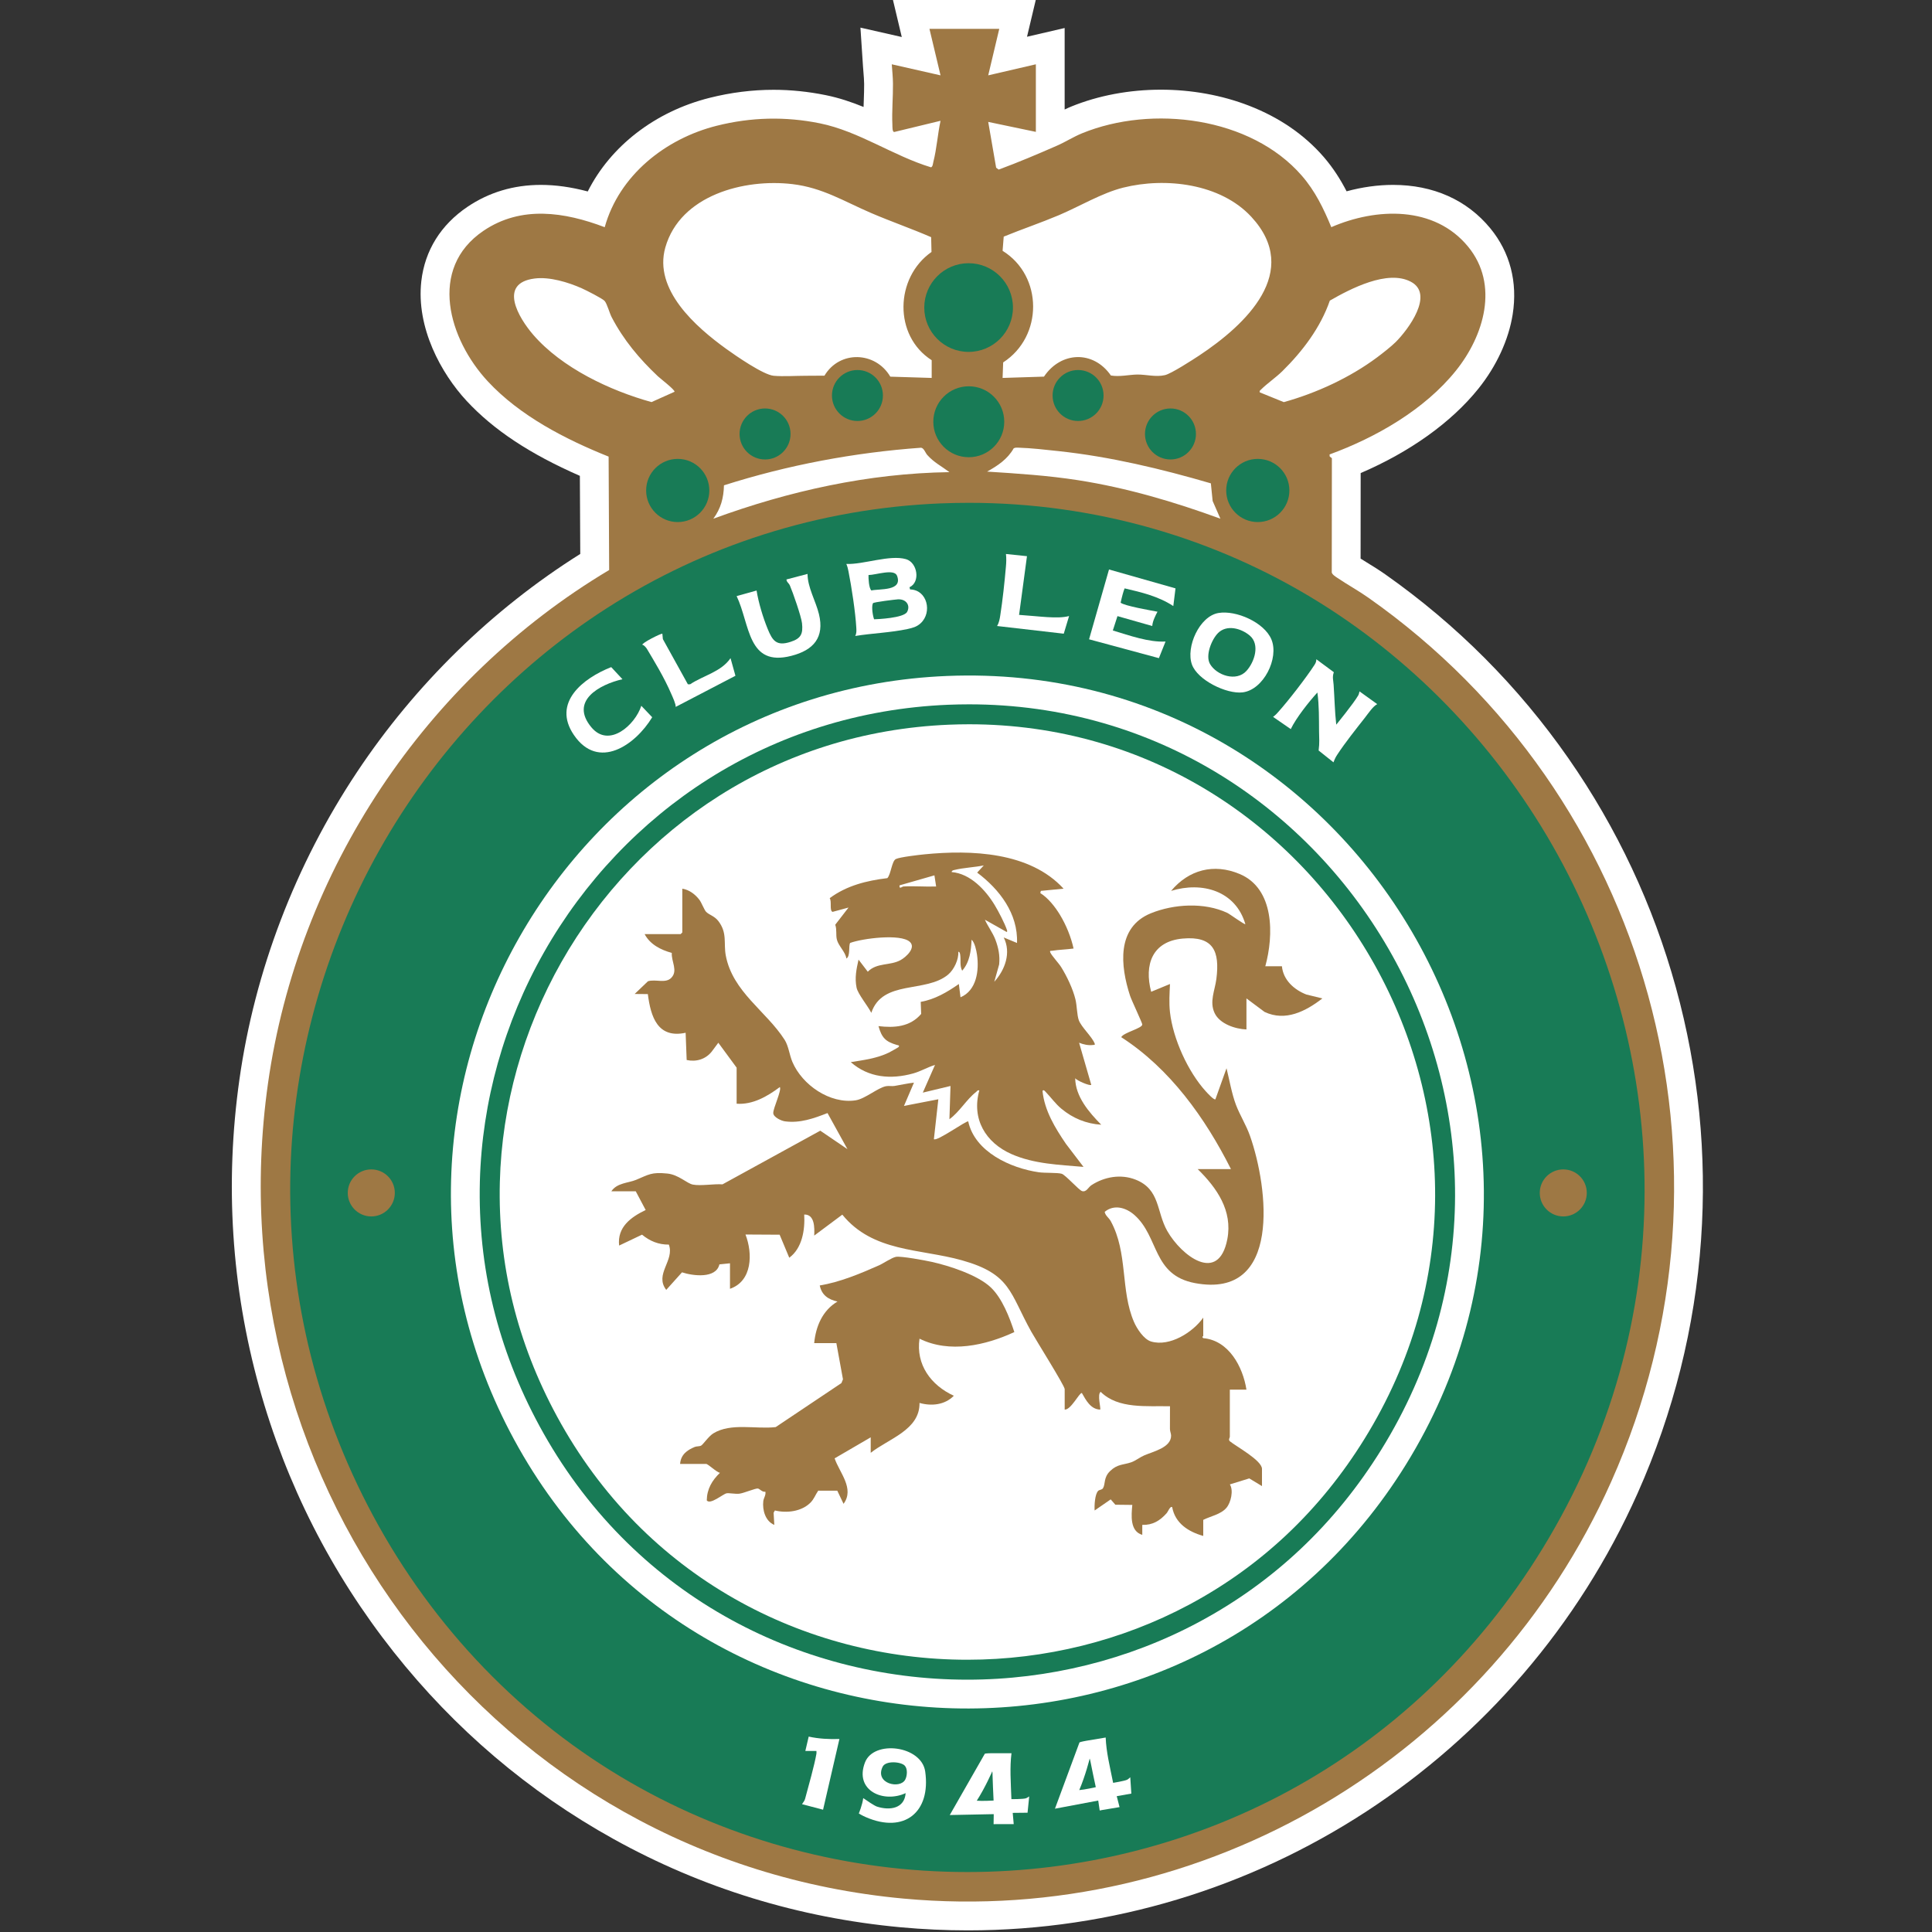 <?xml version="1.0" encoding="UTF-8"?>
<svg xmlns="http://www.w3.org/2000/svg" width="50" height="50" viewBox="0 0 50 50" fill="none">
  <rect x="0" y="0" width="50" height="50" fill="#333333" stroke="none"/>
  <path d="M25.048 49.958C24.471 49.958 23.887 49.931 23.311 49.878C20.673 49.634 18.174 48.867 15.883 47.596C13.681 46.375 11.765 44.745 10.187 42.751C8.575 40.712 7.404 38.407 6.708 35.899C5.989 33.306 5.816 30.628 6.196 27.939C6.592 25.13 7.644 22.379 9.237 19.984C10.747 17.713 12.739 15.767 15.017 14.336L15.007 12.315C13.712 11.748 12.773 11.126 12.076 10.375C11.419 9.667 10.766 8.481 10.904 7.274C10.995 6.484 11.407 5.82 12.096 5.354C12.655 4.976 13.294 4.785 13.997 4.785C14.38 4.785 14.782 4.841 15.211 4.955C15.799 3.786 16.949 2.887 18.365 2.532C18.913 2.394 19.47 2.324 20.02 2.324C20.467 2.324 20.921 2.371 21.369 2.462C21.715 2.532 22.038 2.641 22.349 2.768C22.351 2.708 22.353 2.649 22.355 2.591C22.36 2.443 22.365 2.304 22.364 2.173C22.363 2.085 22.355 1.975 22.346 1.869C22.342 1.816 22.338 1.764 22.334 1.714L22.268 0.715L23.338 0.958L23.11 0H26.805L26.579 0.951L27.553 0.725V2.834C27.607 2.808 27.664 2.782 27.723 2.758C28.423 2.472 29.226 2.321 30.044 2.321C30.837 2.321 31.626 2.464 32.326 2.736C33.107 3.039 33.755 3.484 34.254 4.058C34.503 4.345 34.693 4.648 34.85 4.951C35.252 4.842 35.659 4.785 36.051 4.785C37.094 4.785 37.965 5.174 38.57 5.91C39.08 6.531 39.28 7.301 39.148 8.137C39.044 8.794 38.728 9.478 38.259 10.061C37.559 10.932 36.491 11.695 35.214 12.243L35.212 14.456C35.262 14.488 35.313 14.519 35.366 14.552C35.522 14.648 35.684 14.748 35.846 14.861C37.701 16.166 39.297 17.768 40.589 19.623C41.848 21.43 42.784 23.426 43.371 25.555C43.959 27.687 44.178 29.884 44.023 32.086C43.864 34.351 43.311 36.558 42.381 38.645C39.316 45.517 32.513 49.958 25.049 49.958L25.048 49.958Z" fill="white"></path>
  <path d="M25.861 0.746L25.575 1.95L26.808 1.664V3.413L25.575 3.155L25.78 4.34L25.846 4.389C26.355 4.201 26.855 3.989 27.352 3.771C27.575 3.674 27.779 3.541 28.005 3.449C29.814 2.71 32.37 3.025 33.691 4.547C34.037 4.945 34.254 5.395 34.454 5.879C35.621 5.373 37.121 5.32 37.994 6.383C38.805 7.37 38.403 8.693 37.678 9.594C36.868 10.602 35.61 11.322 34.409 11.761L34.413 11.815L34.469 11.858L34.466 14.815C34.477 14.87 34.563 14.923 34.612 14.956C34.875 15.133 35.157 15.288 35.417 15.471C42.684 20.581 45.349 30.157 41.7 38.341C38.535 45.44 31.196 49.858 23.38 49.135C12.851 48.162 5.461 38.485 6.935 28.043C7.712 22.537 11.01 17.589 15.765 14.752L15.751 11.817C14.629 11.367 13.455 10.763 12.623 9.868C11.62 8.787 11.063 6.954 12.514 5.972C13.489 5.313 14.612 5.486 15.65 5.88C16.024 4.534 17.225 3.587 18.547 3.255C19.434 3.032 20.323 3.01 21.22 3.192C22.231 3.398 23.11 4.031 24.094 4.33C24.14 4.317 24.145 4.23 24.155 4.189C24.242 3.854 24.267 3.468 24.341 3.126L23.151 3.414C23.088 3.431 23.097 3.272 23.095 3.227C23.078 2.881 23.114 2.513 23.11 2.165C23.109 2.004 23.09 1.825 23.079 1.664L24.341 1.95L24.054 0.746L25.861 0.746ZM24.112 9.322C23.121 8.689 23.158 7.186 24.107 6.521L24.098 6.138C23.585 5.915 23.057 5.733 22.543 5.512C21.845 5.212 21.286 4.857 20.508 4.765C19.258 4.617 17.605 5.051 17.219 6.403C16.907 7.498 18.008 8.461 18.796 9.03C19.042 9.207 19.755 9.701 20.023 9.725C20.268 9.747 20.599 9.725 20.855 9.725C21.015 9.725 21.176 9.724 21.337 9.722C21.73 9.063 22.656 9.092 23.041 9.748L24.112 9.781L24.112 9.322ZM32.384 5.611C31.588 4.751 30.167 4.581 29.068 4.856C28.519 4.993 27.932 5.345 27.401 5.57C26.931 5.768 26.448 5.931 25.976 6.124L25.947 6.491C26.999 7.144 26.997 8.71 25.962 9.379L25.947 9.781L27.018 9.747C27.457 9.093 28.296 9.062 28.75 9.718C28.975 9.757 29.215 9.697 29.431 9.693C29.662 9.69 29.912 9.764 30.15 9.708C30.312 9.67 30.865 9.313 31.033 9.202C32.235 8.406 33.7 7.034 32.384 5.611ZM13.836 7.208C12.883 7.329 13.424 8.228 13.799 8.663C14.542 9.522 15.785 10.108 16.861 10.406L17.457 10.139C17.469 10.088 17.091 9.799 17.026 9.738C16.545 9.284 16.139 8.8 15.83 8.209C15.775 8.104 15.71 7.859 15.648 7.789C15.592 7.725 15.162 7.508 15.058 7.462C14.705 7.305 14.223 7.158 13.836 7.208ZM36.12 8.853C36.441 8.533 37.129 7.615 36.512 7.291C35.907 6.972 34.95 7.473 34.416 7.78C34.174 8.479 33.71 9.091 33.187 9.606C33.018 9.772 32.795 9.922 32.633 10.084C32.609 10.108 32.592 10.11 32.602 10.154L33.225 10.407C34.07 10.172 34.936 9.773 35.64 9.248C35.773 9.149 36.008 8.965 36.12 8.853ZM24.571 12.219C24.367 12.065 24.171 11.97 23.997 11.774C23.947 11.717 23.913 11.598 23.838 11.587C22.103 11.712 20.39 12.034 18.736 12.56C18.728 12.887 18.655 13.16 18.461 13.424C20.418 12.707 22.475 12.249 24.571 12.219ZM31.337 12.509C30.048 12.133 28.736 11.819 27.396 11.675C27.079 11.64 26.676 11.595 26.364 11.586C26.321 11.585 26.273 11.58 26.234 11.603C26.077 11.882 25.819 12.054 25.546 12.205C26.334 12.255 27.123 12.306 27.904 12.428C29.16 12.624 30.394 12.989 31.584 13.424L31.383 12.965L31.337 12.509Z" fill="#9E7844"></path>
  <path d="M25.036 48.448C21.97 48.448 18.957 47.648 16.324 46.134C13.524 44.524 11.216 42.133 9.652 39.22C8.9 37.819 8.337 36.336 7.978 34.814C7.633 33.344 7.477 31.833 7.516 30.324C7.591 27.429 8.386 24.553 9.815 22.007C11.247 19.457 13.285 17.289 15.71 15.736C16.971 14.928 18.332 14.288 19.754 13.835C21.227 13.364 22.77 13.093 24.338 13.028C24.584 13.018 24.834 13.013 25.079 13.013C28.307 13.013 31.448 13.908 34.162 15.601C36.711 17.191 38.839 19.448 40.317 22.128C41.794 24.808 42.57 27.822 42.562 30.846C42.558 32.429 42.34 34.005 41.912 35.53C41.469 37.113 40.8 38.642 39.923 40.073C39.092 41.432 38.096 42.663 36.963 43.733C35.87 44.765 34.647 45.65 33.328 46.362C30.801 47.727 27.934 48.448 25.036 48.448Z" fill="#187B56"></path>
  <path d="M24.508 17.494C35.117 17.059 42.028 28.784 36.386 37.902C31.008 46.595 18.184 46.245 13.308 37.262C8.561 28.519 14.687 17.896 24.508 17.494Z" fill="white"></path>
  <path d="M25.035 43.47C22.818 43.47 20.645 42.9 18.749 41.822C17.769 41.265 16.87 40.575 16.079 39.773C15.252 38.935 14.54 37.97 13.963 36.907C12.881 34.914 12.362 32.783 12.419 30.574C12.473 28.513 13.047 26.461 14.081 24.641C15.116 22.817 16.587 21.267 18.335 20.16C19.238 19.588 20.212 19.135 21.23 18.814C22.291 18.479 23.404 18.286 24.539 18.239C24.719 18.232 24.9 18.228 25.079 18.228C26.266 18.228 27.433 18.391 28.547 18.712C29.615 19.019 30.637 19.472 31.587 20.058C33.424 21.191 34.962 22.806 36.032 24.727C37.101 26.646 37.663 28.797 37.657 30.95C37.654 32.069 37.498 33.182 37.193 34.26C36.873 35.388 36.389 36.481 35.752 37.51C34.56 39.437 32.966 40.943 31.016 41.985C29.198 42.957 27.13 43.47 25.035 43.47Z" fill="#187B56"></path>
  <path d="M25.036 42.954C22.908 42.954 20.822 42.407 19.005 41.373C18.066 40.839 17.205 40.179 16.447 39.411C15.654 38.607 14.971 37.681 14.417 36.66C13.379 34.748 12.881 32.705 12.936 30.588C12.987 28.611 13.539 26.643 14.53 24.896C15.524 23.145 16.935 21.658 18.612 20.596C19.477 20.048 20.411 19.614 21.386 19.306C22.403 18.985 23.471 18.8 24.56 18.755C24.733 18.748 24.908 18.744 25.079 18.744C26.218 18.744 27.337 18.9 28.405 19.208C29.427 19.502 30.406 19.936 31.316 20.497C33.079 21.584 34.554 23.134 35.581 24.979C36.607 26.82 37.147 28.884 37.141 30.948C37.138 32.02 36.989 33.087 36.697 34.119C36.39 35.201 35.925 36.25 35.313 37.238C34.169 39.087 32.642 40.531 30.773 41.53C29.03 42.461 27.046 42.954 25.036 42.954Z" fill="white"></path>
  <path d="M23.538 15.198L23.553 15.255C23.997 15.262 24.134 15.848 23.826 16.13C23.723 16.224 23.619 16.25 23.487 16.279C23.057 16.372 22.57 16.388 22.133 16.459C22.17 16.389 22.165 16.321 22.161 16.245C22.139 15.847 22.037 15.18 21.958 14.784C21.945 14.715 21.931 14.66 21.903 14.595C22.347 14.613 23.026 14.35 23.447 14.471C23.743 14.556 23.827 15.065 23.538 15.198ZM22.477 14.882C22.473 14.96 22.486 15.228 22.552 15.281C22.762 15.233 23.367 15.304 23.216 14.902C23.144 14.71 22.675 14.879 22.477 14.882ZM22.622 16.027C22.698 16.025 23.388 15.997 23.476 15.836C23.566 15.672 23.456 15.499 23.236 15.511C23.175 15.515 22.604 15.582 22.591 15.612C22.547 15.709 22.592 15.956 22.622 16.027Z" fill="white"></path>
  <path d="M34.582 18.754C34.582 18.754 35.024 18.216 35.153 17.994C35.167 17.972 35.184 17.893 35.184 17.893L35.643 18.223C35.535 18.276 35.416 18.456 35.316 18.584C35.092 18.869 34.812 19.221 34.616 19.519C34.57 19.589 34.55 19.625 34.51 19.729L34.126 19.423C34.153 19.206 34.139 19.129 34.137 18.93C34.134 18.589 34.14 18.261 34.094 17.922C33.877 18.159 33.545 18.577 33.405 18.869L32.947 18.553C33.029 18.49 33.051 18.459 33.073 18.435C33.337 18.143 33.808 17.534 34.021 17.204C34.05 17.159 34.068 17.116 34.066 17.061L34.52 17.397C34.474 17.518 34.507 17.613 34.514 17.721C34.538 18.069 34.543 18.407 34.582 18.754Z" fill="white"></path>
  <path d="M31.534 15.864C31.991 15.787 32.718 16.107 32.903 16.546C33.109 17.033 32.698 17.857 32.155 17.919C31.741 17.966 30.992 17.601 30.847 17.197C30.685 16.748 31.04 15.947 31.534 15.864ZM31.523 16.383C31.356 16.55 31.187 16.968 31.316 17.186C31.488 17.478 31.995 17.652 32.258 17.363C32.467 17.133 32.616 16.677 32.342 16.447C32.119 16.26 31.749 16.157 31.523 16.383Z" fill="white"></path>
  <path d="M30.422 15.227L30.365 15.685C29.988 15.435 29.54 15.328 29.105 15.227C29.072 15.307 29.038 15.433 29.002 15.598C29.106 15.682 29.794 15.8 29.956 15.831C29.936 15.865 29.908 15.923 29.879 15.989C29.85 16.055 29.825 16.129 29.82 16.201L28.92 15.945L28.8 16.317C29.234 16.447 29.731 16.626 30.164 16.603L29.992 17.033L28.185 16.545L28.701 14.738L30.422 15.227Z" fill="white"></path>
  <path d="M20.899 14.853C20.9 15.203 21.111 15.552 21.194 15.892C21.342 16.496 21.055 16.826 20.481 16.973C19.34 17.268 19.414 16.16 19.064 15.427L19.58 15.283C19.632 15.601 19.744 15.973 19.866 16.273C19.994 16.588 20.098 16.729 20.463 16.61C20.728 16.524 20.786 16.407 20.756 16.129C20.738 15.958 20.519 15.329 20.442 15.152C20.414 15.088 20.355 15.063 20.354 14.996L20.899 14.853Z" fill="white"></path>
  <path d="M15.818 17.265L16.109 17.578C15.511 17.716 14.735 18.142 15.307 18.825C15.762 19.368 16.436 18.764 16.597 18.266L16.879 18.562C16.443 19.283 15.485 19.95 14.852 19.021C14.281 18.184 15.092 17.55 15.818 17.265Z" fill="white"></path>
  <path d="M26.578 14.394L26.38 15.867L26.373 15.913C26.895 15.947 27.367 16.024 27.668 15.943L27.53 16.4L25.804 16.201C25.856 16.117 25.872 16.02 25.887 15.925C25.948 15.535 25.999 15.061 26.033 14.666C26.043 14.558 26.047 14.447 26.034 14.337L26.578 14.394Z" fill="white"></path>
  <path d="M17.142 16.402L17.155 16.54L17.802 17.709L17.859 17.71C18.205 17.48 18.665 17.387 18.906 17.033L19.033 17.489L17.486 18.295C17.495 18.225 17.409 18.043 17.382 17.98C17.187 17.521 16.911 17.079 16.741 16.791C16.723 16.761 16.662 16.688 16.625 16.688C16.595 16.647 17.121 16.38 17.142 16.402Z" fill="white"></path>
  <path d="M22.34 46.535C22.435 46.602 22.632 46.734 22.694 46.754C23.032 46.864 23.41 46.802 23.438 46.406C22.864 46.672 22.104 46.34 22.386 45.611C22.613 45.022 23.847 45.176 23.944 45.845C24.095 46.898 23.405 47.459 22.412 47.029C22.3 46.981 22.226 46.932 22.226 46.932C22.226 46.932 22.319 46.71 22.34 46.535ZM23.416 45.696C23.321 45.592 22.923 45.557 22.842 45.724C22.63 46.163 23.299 46.311 23.429 46.053C23.478 45.957 23.493 45.779 23.416 45.696Z" fill="white"></path>
  <path d="M26.177 45.373C26.131 45.747 26.159 46.103 26.175 46.562C26.175 46.562 26.474 46.563 26.546 46.541C26.58 46.531 26.636 46.491 26.636 46.491L26.593 46.913L26.209 46.917L26.235 47.208H25.761C25.754 47.208 25.752 47.213 25.714 47.209L25.718 46.95L24.58 46.973L25.488 45.385C25.526 45.374 25.659 45.373 25.675 45.373L26.177 45.373ZM25.714 46.598C25.699 46.308 25.696 46.183 25.688 45.976C25.687 45.941 25.687 45.87 25.68 45.841C25.68 45.841 25.502 46.254 25.279 46.602C25.415 46.615 25.714 46.598 25.714 46.598Z" fill="white"></path>
  <path d="M28.615 44.967C28.63 45.343 28.717 45.69 28.808 46.14C28.808 46.14 29.104 46.092 29.171 46.059C29.203 46.043 29.251 45.995 29.251 45.995L29.279 46.418L28.901 46.485L28.974 46.768L28.507 46.846C28.499 46.847 28.498 46.852 28.46 46.855L28.422 46.598L27.302 46.809L27.937 45.093C27.973 45.076 28.103 45.052 28.119 45.05L28.615 44.967ZM28.359 46.252C28.297 45.968 28.273 45.845 28.232 45.642C28.225 45.608 28.213 45.539 28.201 45.511C28.201 45.511 28.094 45.947 27.931 46.327C28.067 46.318 28.359 46.252 28.359 46.252Z" fill="white"></path>
  <path d="M21.724 45.005L21.301 46.835L20.756 46.692C20.785 46.643 20.819 46.614 20.835 46.556C20.925 46.222 21.079 45.679 21.129 45.386C21.133 45.363 21.13 45.339 21.129 45.315L20.842 45.315L20.929 44.943C21.185 45 21.463 45.014 21.724 45.005Z" fill="white"></path>
  <path d="M9.609 31.481C9.945 31.481 10.218 31.208 10.218 30.872C10.218 30.536 9.945 30.264 9.609 30.264C9.273 30.264 9 30.536 9 30.872C9 31.208 9.273 31.481 9.609 31.481Z" fill="#9E7844"></path>
  <path d="M40.458 31.481C40.794 31.481 41.066 31.208 41.066 30.872C41.066 30.536 40.794 30.264 40.458 30.264C40.122 30.264 39.849 30.536 39.849 30.872C39.849 31.208 40.122 31.481 40.458 31.481Z" fill="#9E7844"></path>
  <path d="M32.746 25.007H33.176C33.21 25.362 33.49 25.614 33.808 25.738L34.223 25.839C33.795 26.171 33.265 26.445 32.726 26.188L32.258 25.839V26.642C31.967 26.631 31.566 26.498 31.434 26.218C31.295 25.922 31.441 25.637 31.48 25.333C31.57 24.621 31.406 24.219 30.609 24.29C29.822 24.361 29.606 24.963 29.792 25.667L30.279 25.466C30.268 25.717 30.251 25.945 30.279 26.197C30.357 26.883 30.744 27.738 31.211 28.249C31.244 28.285 31.421 28.479 31.455 28.449L31.742 27.646C31.817 27.948 31.877 28.302 31.986 28.592C32.088 28.861 32.251 29.114 32.352 29.402C32.821 30.738 33.178 33.626 30.928 33.207C29.822 33.001 30.001 32.015 29.361 31.446C29.144 31.253 28.832 31.16 28.589 31.363C28.608 31.465 28.698 31.514 28.746 31.603C29.197 32.428 28.992 33.392 29.348 34.213C29.422 34.385 29.602 34.662 29.79 34.718C30.271 34.861 30.872 34.48 31.14 34.1V34.573C31.14 34.58 31.118 34.589 31.117 34.602L31.138 34.631C31.802 34.688 32.166 35.374 32.258 35.964H31.828V37.183C31.828 37.215 31.785 37.251 31.826 37.298C31.994 37.435 32.66 37.795 32.66 38.015V38.46L32.331 38.261L31.829 38.416C31.928 38.572 31.856 38.884 31.742 39.02C31.596 39.194 31.326 39.239 31.14 39.334V39.75C30.755 39.641 30.413 39.424 30.336 39.005C30.286 38.967 30.228 39.122 30.192 39.162C30.02 39.355 29.831 39.472 29.562 39.464L29.562 39.722C29.238 39.628 29.279 39.214 29.304 38.947L28.865 38.942L28.745 38.804L28.329 39.091C28.32 38.971 28.334 38.666 28.422 38.582C28.451 38.554 28.518 38.557 28.544 38.517C28.614 38.404 28.554 38.241 28.729 38.071C28.92 37.886 29.066 37.916 29.276 37.844C29.389 37.804 29.505 37.711 29.613 37.665C29.841 37.566 30.308 37.465 30.308 37.155C30.308 37.101 30.279 37.045 30.278 36.984C30.275 36.787 30.282 36.59 30.279 36.394C29.686 36.38 28.938 36.471 28.486 36.021C28.389 36.081 28.497 36.455 28.472 36.48C28.227 36.474 28.105 36.237 27.998 36.05C27.926 36.05 27.716 36.49 27.554 36.48V35.95C27.554 35.864 26.798 34.66 26.689 34.463C26.129 33.459 26.165 32.973 24.893 32.616C23.807 32.312 22.591 32.409 21.799 31.435L21.072 31.977C21.081 31.775 21.087 31.425 20.813 31.432C20.836 31.828 20.761 32.304 20.426 32.55L20.177 31.954L19.293 31.949C19.484 32.441 19.471 33.155 18.892 33.354V32.694L18.618 32.722C18.532 33.096 17.937 33.022 17.65 32.928L17.242 33.382C16.93 32.975 17.464 32.624 17.31 32.21C17.044 32.213 16.818 32.12 16.616 31.953L16.023 32.235C15.97 31.757 16.328 31.498 16.71 31.315L16.453 30.83H15.822C15.969 30.61 16.263 30.617 16.46 30.535C16.794 30.396 16.857 30.33 17.27 30.371C17.561 30.4 17.778 30.628 17.931 30.657C18.141 30.697 18.474 30.634 18.698 30.651L21.229 29.262L21.932 29.74L21.416 28.806C21.061 28.944 20.705 29.073 20.314 29.02C20.221 29.008 20.018 28.914 20.012 28.809C20.005 28.687 20.237 28.209 20.182 28.133C19.862 28.373 19.479 28.595 19.064 28.564V27.631L18.59 26.986L18.419 27.216C18.261 27.414 18.018 27.487 17.771 27.433L17.744 26.728C17.021 26.883 16.841 26.317 16.766 25.727L16.425 25.724L16.769 25.395C16.966 25.333 17.221 25.459 17.371 25.308C17.553 25.123 17.371 24.887 17.386 24.661C17.103 24.584 16.824 24.443 16.683 24.175H17.615L17.658 24.132V22.999C17.838 23.027 17.994 23.146 18.101 23.288C18.158 23.363 18.227 23.552 18.276 23.6C18.351 23.676 18.49 23.707 18.588 23.833C18.829 24.143 18.723 24.407 18.783 24.728C18.96 25.669 19.831 26.169 20.304 26.907C20.409 27.071 20.429 27.297 20.506 27.48C20.758 28.077 21.481 28.578 22.145 28.476C22.389 28.438 22.713 28.154 22.928 28.111C23.005 28.096 23.081 28.116 23.151 28.104C23.318 28.077 23.484 28.037 23.653 28.019L23.395 28.621L24.284 28.449L24.169 29.481C24.245 29.55 25.025 28.985 25.058 29.023C25.228 29.809 26.151 30.232 26.884 30.338C27.043 30.361 27.367 30.344 27.477 30.377C27.573 30.405 27.924 30.803 28.005 30.826C28.118 30.857 28.164 30.727 28.244 30.674C28.58 30.453 29.009 30.379 29.389 30.529C30.03 30.782 29.925 31.362 30.21 31.86C30.574 32.497 31.536 33.242 31.763 32.07C31.905 31.334 31.493 30.744 30.996 30.256H31.857C31.19 28.931 30.276 27.652 29.017 26.842C29.076 26.722 29.561 26.614 29.562 26.514C29.563 26.474 29.286 25.892 29.245 25.768C28.996 25.004 28.887 24.002 29.783 23.636C30.381 23.393 31.17 23.348 31.762 23.625C31.823 23.654 32.21 23.936 32.23 23.917C31.978 23.054 31.111 22.808 30.308 23.056C30.765 22.51 31.411 22.338 32.08 22.618C32.987 22.997 32.966 24.205 32.746 25.007Z" fill="#9E7844"></path>
  <path d="M27.525 22.999L26.937 23.056L26.923 23.113C27.127 23.24 27.306 23.468 27.434 23.679C27.592 23.94 27.719 24.252 27.784 24.548C27.599 24.573 27.408 24.578 27.224 24.606C27.196 24.61 27.161 24.596 27.181 24.648C27.212 24.726 27.402 24.93 27.462 25.027C27.61 25.264 27.766 25.591 27.832 25.862C27.872 26.022 27.871 26.273 27.92 26.405C27.986 26.581 28.258 26.828 28.328 27.001C28.348 27.051 28.314 27.04 28.286 27.044C28.166 27.06 28.038 27.031 27.927 26.986L28.242 28.076C28.205 28.11 27.868 27.966 27.826 27.904C27.832 28.379 28.181 28.784 28.5 29.108C28.111 29.083 27.765 28.941 27.468 28.693C27.317 28.568 27.2 28.402 27.066 28.263C27.044 28.241 27.008 28.187 26.98 28.234C27.032 28.744 27.306 29.191 27.588 29.605L28.041 30.199C27.416 30.144 26.763 30.126 26.178 29.868C25.505 29.571 25.139 28.956 25.345 28.22C25.296 28.207 25.288 28.24 25.259 28.262C25.015 28.451 24.828 28.781 24.571 28.965L24.599 28.105L23.882 28.277L24.198 27.56C24.002 27.62 23.83 27.726 23.631 27.781C23.056 27.94 22.479 27.893 22.018 27.488C22.353 27.434 22.695 27.391 23.004 27.241C23.037 27.224 23.242 27.111 23.251 27.1C23.295 27.05 23.241 27.052 23.209 27.043C22.918 26.957 22.82 26.858 22.735 26.556C23.145 26.605 23.554 26.577 23.84 26.24L23.828 25.928C24.195 25.865 24.515 25.675 24.815 25.466L24.858 25.81C25.277 25.632 25.343 25.112 25.285 24.709C25.269 24.598 25.227 24.393 25.145 24.319C25.131 24.606 25.098 24.898 24.901 25.122C24.833 24.995 24.871 24.849 24.85 24.713C24.847 24.688 24.838 24.626 24.8 24.634C24.815 24.83 24.689 25.094 24.54 25.22C23.962 25.708 22.841 25.345 22.549 26.212C22.468 26.045 22.2 25.722 22.168 25.56C22.116 25.306 22.164 25.081 22.219 24.835L22.458 25.148C22.696 24.906 23.035 24.997 23.307 24.847C23.446 24.771 23.714 24.528 23.546 24.375C23.308 24.157 22.313 24.287 22.002 24.403C21.956 24.47 22.012 24.751 21.904 24.806C21.882 24.638 21.698 24.478 21.659 24.319C21.627 24.195 21.662 24.059 21.616 23.932L21.96 23.487L21.548 23.599C21.46 23.574 21.532 23.325 21.472 23.245C21.911 22.919 22.426 22.791 22.964 22.726C23.059 22.628 23.078 22.283 23.186 22.231C23.29 22.181 23.782 22.124 23.926 22.11C25.131 21.991 26.654 22.045 27.525 22.999ZM25.46 22.397C25.219 22.446 24.938 22.456 24.703 22.514C24.669 22.523 24.634 22.525 24.628 22.569C25.11 22.608 25.503 23.029 25.741 23.421C25.837 23.577 26.008 23.907 26.062 24.075C26.068 24.094 26.068 24.124 26.048 24.117L25.489 23.802C25.568 23.979 25.692 24.137 25.761 24.319C25.841 24.532 25.881 24.732 25.858 24.96L25.732 25.408C26.01 25.101 26.175 24.656 25.976 24.261L26.32 24.404C26.35 23.646 25.867 23.016 25.289 22.583L25.46 22.397ZM23.38 22.942C23.661 22.926 23.946 22.953 24.227 22.942L24.183 22.654L23.28 22.913C23.265 23.028 23.35 22.943 23.38 22.942Z" fill="#9E7844"></path>
  <path d="M21.071 34.76C21.113 34.325 21.288 33.912 21.674 33.684C21.436 33.63 21.268 33.52 21.215 33.268C21.739 33.181 22.261 32.963 22.746 32.748C22.86 32.698 23.076 32.548 23.187 32.527C23.318 32.503 23.941 32.619 24.107 32.656C24.565 32.757 25.309 32.997 25.648 33.324C25.939 33.605 26.128 34.098 26.251 34.474C25.504 34.82 24.571 35.029 23.797 34.645C23.699 35.317 24.093 35.851 24.685 36.122C24.452 36.361 24.107 36.395 23.797 36.308C23.808 37.008 22.992 37.235 22.534 37.599V37.198L21.6 37.742C21.726 38.113 22.122 38.524 21.831 38.919L21.669 38.579L21.176 38.578C21.1 38.687 21.071 38.792 20.972 38.891C20.741 39.12 20.36 39.165 20.054 39.091L20.021 39.15L20.039 39.464C19.807 39.37 19.727 39.077 19.754 38.849C19.764 38.767 19.826 38.693 19.808 38.605C19.729 38.622 19.664 38.533 19.616 38.523C19.56 38.51 19.247 38.645 19.132 38.657C19.029 38.669 18.865 38.634 18.802 38.647C18.71 38.666 18.379 38.952 18.291 38.83C18.296 38.535 18.427 38.313 18.633 38.116C18.552 38.107 18.322 37.886 18.275 37.886H17.601C17.619 37.649 17.776 37.531 17.979 37.447C18.029 37.426 18.098 37.437 18.145 37.412C18.194 37.387 18.334 37.175 18.46 37.096C18.916 36.815 19.562 36.993 20.075 36.933L21.776 35.794L21.816 35.696L21.645 34.76L21.071 34.76Z" fill="#9E7844"></path>
  <path d="M17.54 11.876H17.54C17.088 11.876 16.722 12.242 16.722 12.693V12.693C16.722 13.145 17.088 13.511 17.54 13.511H17.54C17.991 13.511 18.357 13.145 18.357 12.693V12.693C18.357 12.242 17.991 11.876 17.54 11.876Z" fill="#187B56"></path>
  <path d="M25.072 9.997H25.072C24.565 9.997 24.154 10.408 24.154 10.915V10.915C24.154 11.422 24.565 11.833 25.072 11.833H25.072C25.579 11.833 25.99 11.422 25.99 10.915V10.915C25.99 10.408 25.579 9.997 25.072 9.997Z" fill="#187B56"></path>
  <path d="M26.215 7.96C26.215 7.326 25.701 6.812 25.067 6.812C24.434 6.812 23.92 7.326 23.92 7.96C23.92 8.593 24.434 9.107 25.067 9.107C25.701 9.107 26.215 8.593 26.215 7.96Z" fill="#187B56"></path>
  <path d="M19.799 10.571H19.799C19.435 10.571 19.14 10.867 19.14 11.231V11.231C19.14 11.595 19.435 11.891 19.799 11.891H19.799C20.164 11.891 20.459 11.595 20.459 11.231V11.231C20.459 10.867 20.164 10.571 19.799 10.571Z" fill="#187B56"></path>
  <path d="M22.191 9.576H22.191C21.826 9.576 21.531 9.871 21.531 10.236V10.236C21.531 10.6 21.826 10.895 22.191 10.895H22.191C22.555 10.895 22.85 10.6 22.85 10.236V10.236C22.85 9.871 22.555 9.576 22.191 9.576Z" fill="#187B56"></path>
  <path d="M32.551 13.511H32.551C33.003 13.511 33.369 13.145 33.369 12.693V12.693C33.369 12.242 33.003 11.876 32.551 11.876H32.551C32.1 11.876 31.734 12.242 31.734 12.693V12.693C31.734 13.145 32.1 13.511 32.551 13.511Z" fill="#187B56"></path>
  <path d="M27.9 10.895H27.9C28.265 10.895 28.56 10.6 28.56 10.236V10.236C28.56 9.871 28.265 9.576 27.9 9.576H27.9C27.536 9.576 27.241 9.871 27.241 10.236V10.236C27.241 10.6 27.536 10.895 27.9 10.895Z" fill="#187B56"></path>
  <path d="M30.292 10.571H30.292C29.927 10.571 29.632 10.867 29.632 11.231V11.231C29.632 11.595 29.927 11.891 30.292 11.891H30.292C30.656 11.891 30.951 11.595 30.951 11.231V11.231C30.951 10.867 30.656 10.571 30.292 10.571Z" fill="#187B56"></path>
</svg>
